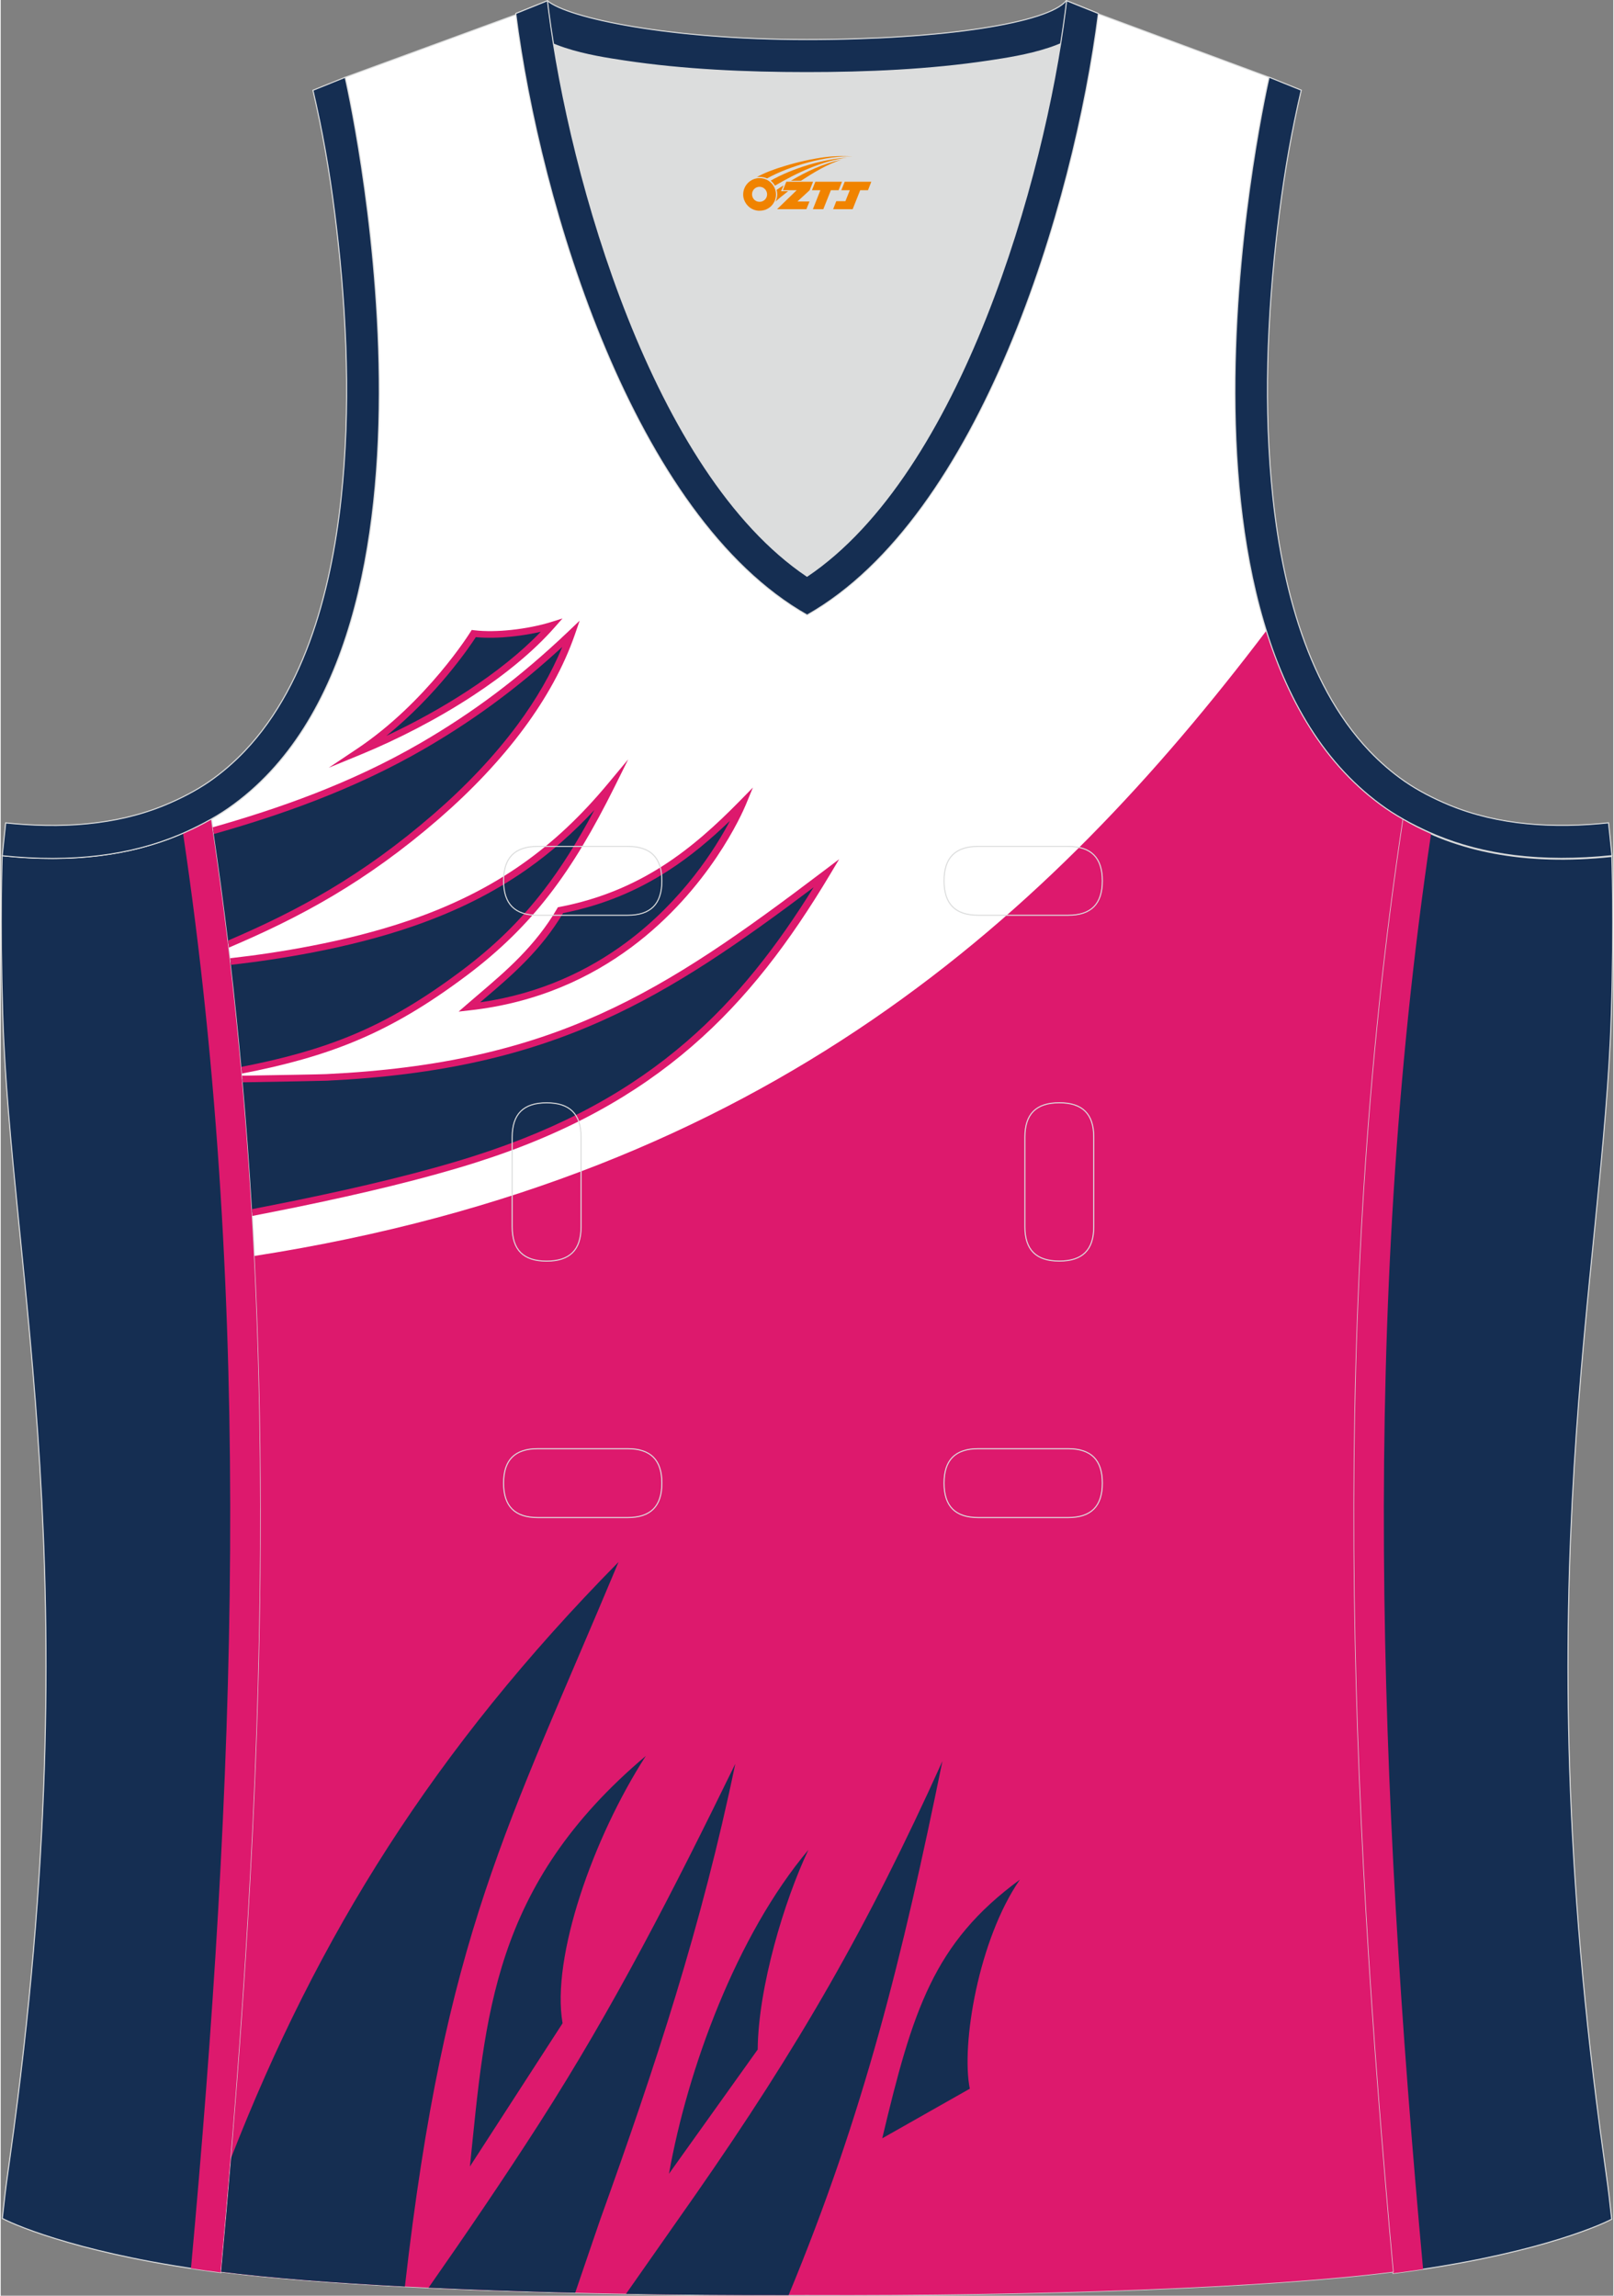 <?xml version="1.0" encoding="utf-8"?>
<!-- Generator: Adobe Illustrator 24.0.1, SVG Export Plug-In . SVG Version: 6.00 Build 0)  -->
<svg xmlns="http://www.w3.org/2000/svg" xmlns:xlink="http://www.w3.org/1999/xlink" version="1.1" id="图层_1" x="0px" y="0px" width="337.5px" height="480px" viewBox="0 0 302.07 429.99" enable-background="new 0 0 302.07 429.99" xml:space="preserve">
<rect x="0" y="0" width="302.07" height="429.99" fill="#808080" stroke="none"/>
<g>
	
		<path fill-rule="evenodd" clip-rule="evenodd" fill="#152E52" stroke="#DCDDDD" stroke-width="0.2" stroke-miterlimit="22.926" d="   M262.61,153.46c9.87,5.89,22.67,8.69,39.18,6.95c0,0,0.46,11.68-0.09,29.56c-1.51,49.06-16.56,105.39-1.41,213.94   c1.31,9.36,0.84,6.4,1.49,11.75c-3,1.58-16.15,7.01-40.97,10.14C252.6,335.94,248.68,245.43,262.61,153.46z"/>
	<g>
		<path fill-rule="evenodd" clip-rule="evenodd" fill="#DD196D" d="M266.44,425.02c-8.22-89.76-11.83-179.33,1.49-268.82    c-1.86-0.82-3.63-1.73-5.32-2.74c-13.93,91.97-10.02,182.48-1.8,272.33C262.76,425.55,264.64,425.29,266.44,425.02z"/>
	</g>
	
		<path fill-rule="evenodd" clip-rule="evenodd" fill="#152E52" stroke="#DCDDDD" stroke-width="0.2" stroke-miterlimit="22.926" d="   M39.47,153.31C29.6,159.2,16.8,162,0.28,160.26c0,0-0.45,11.68,0.09,29.56c1.51,49.06,16.56,105.39,1.41,213.94   c-1.31,9.36-0.84,6.4-1.49,11.75c3,1.58,16.15,7.01,40.97,10.14C49.49,335.8,53.4,245.29,39.47,153.31z"/>
	<g>
		<path fill-rule="evenodd" clip-rule="evenodd" fill="#DD196D" d="M35.64,424.87c8.22-89.77,11.83-179.33-1.49-268.82    c1.86-0.82,3.63-1.73,5.32-2.74C53.4,245.29,49.5,335.8,41.26,425.64C39.31,425.4,37.44,425.14,35.64,424.87z"/>
	</g>
	
		<path fill-rule="evenodd" clip-rule="evenodd" fill="#FFFFFF" stroke="#DCDDDD" stroke-width="0.2" stroke-miterlimit="22.926" d="   M101.66,0.86L64.52,14.48c0,0,25.42,109.47-25.03,138.96C53.4,245.33,49.5,335.76,41.3,425.52c23.36,2.98,66.56,4.52,109.76,4.36   c43.2,0.17,86.4-1.37,109.76-4.36c-8.2-89.78-12.1-180.2,1.8-272.08c-50.45-29.49-25.03-138.96-25.03-138.96L200.6,0.75   l-11.73,8.47l-40.24,2.38l-33.1-3.11L101.66,0.86z"/>
	<g>
		<path fill-rule="evenodd" clip-rule="evenodd" fill="#DD196D" d="M47.54,235.24c96.13-14.96,149.14-63.83,189.53-117.09    c4.67,14.89,12.61,27.72,25.54,35.28c-13.9,91.89-10,182.31-1.8,272.08c-23.36,2.99-66.56,4.53-109.76,4.36    c-43.2,0.16-86.4-1.38-109.76-4.36C47.05,362.51,50.69,299.17,47.54,235.24z"/>
		<path fill-rule="evenodd" clip-rule="evenodd" fill="#152E51" d="M87.77,188.62c5.48-4.79,12.24-9.84,17.09-18.15    c15.49-2.98,25.4-11.16,34.07-19.99C137.95,152.88,124.04,184.64,87.77,188.62z"/>
		<path fill-rule="evenodd" clip-rule="evenodd" fill="#DD196D" d="M87.26,188.18c0.8-0.7,1.63-1.4,2.47-2.12    c4.9-4.18,10.4-8.86,14.49-15.87l0.15-0.26l0.33-0.06c7.64-1.47,13.9-4.22,19.32-7.69c5.44-3.49,10.05-7.71,14.36-12.1l2.52-2.57    l-1.31,3.18c-0.65,1.58-6.89,15.87-21.39,26.68c-7.68,5.72-17.66,10.47-30.36,11.87l-2.06,0.23L87.26,188.18L87.26,188.18z     M90.72,186.96c-0.31,0.26-0.61,0.52-0.91,0.78c11.37-1.63,20.42-6.05,27.47-11.3c10.53-7.85,16.61-17.55,19.32-22.7    c-3.56,3.42-7.38,6.66-11.73,9.45c-5.49,3.52-11.83,6.32-19.53,7.84C101.16,178.06,95.65,182.76,90.72,186.96z"/>
		<path fill-rule="evenodd" clip-rule="evenodd" fill="#152E51" d="M43.04,180.1c9.93-1.12,22.52-3.27,33.7-7.11    c16.58-5.69,27.66-13.95,37.59-25.84c-7.91,15.92-15.25,25.9-27.43,35.04c-13.64,10.24-24.51,14.93-41.77,18.27    C44.52,193.69,43.83,186.9,43.04,180.1z"/>
		<path fill-rule="evenodd" clip-rule="evenodd" fill="#DD196D" d="M42.97,179.48c4.67-0.53,9.93-1.28,15.34-2.34    c6.05-1.17,12.3-2.72,18.17-4.73c8.22-2.82,15.08-6.28,21.1-10.5c6.04-4.23,11.25-9.22,16.17-15.13l3.79-4.55l-2.56,5.16    c-3.98,8-7.81,14.51-12.18,20.16c-4.38,5.67-9.3,10.49-15.44,15.11c-7.3,5.48-13.81,9.38-20.92,12.34    c-6.3,2.62-13.06,4.5-21.26,6.08l-0.11-1.25c7.99-1.55,14.6-3.39,20.76-5.95c7-2.91,13.41-6.76,20.61-12.16    c6.04-4.53,10.88-9.28,15.19-14.86c3.41-4.42,6.49-9.36,9.57-15.13c-3.92,4.2-8.08,7.9-12.72,11.15    c-6.14,4.3-13.12,7.82-21.48,10.69c-5.93,2.04-12.26,3.6-18.38,4.79c-5.48,1.06-10.79,1.83-15.51,2.36L42.97,179.48z"/>
		<path fill-rule="evenodd" clip-rule="evenodd" fill="#152E51" d="M39.81,155.59c12.19-3.47,25.99-8.2,39.3-15.94    c9.79-5.69,18.54-12.21,27.77-20.97c-4.3,12.4-13.72,24.22-25.29,34.24C68,164.7,55.78,171.23,42.66,176.83    C41.81,169.76,40.86,162.68,39.81,155.59z"/>
		<path fill-rule="evenodd" clip-rule="evenodd" fill="#DD196D" d="M39.71,154.96c12.12-3.45,25.81-8.16,39-15.83    c4.87-2.83,9.48-5.87,14.02-9.28c4.54-3.42,9.02-7.22,13.61-11.59l2.11-2.01l-0.9,2.61c-2.09,6.02-5.36,11.9-9.5,17.5    c-4.46,6.04-9.92,11.76-15.96,17C68.34,165.27,56,171.85,42.73,177.49l-0.16-1.32c12.97-5.55,25.07-12.05,38.51-23.69    c5.97-5.17,11.36-10.82,15.77-16.79c3.45-4.67,6.29-9.54,8.33-14.51c-3.86,3.54-7.66,6.71-11.51,9.61    c-4.59,3.46-9.25,6.52-14.16,9.38c-13.43,7.8-27.33,12.57-39.6,16.05L39.71,154.96z"/>
		<path fill-rule="evenodd" clip-rule="evenodd" fill="#152E51" d="M67.17,140.76c12.7-5.22,27.43-13.86,36.01-23.62    c-3.68,1.15-9.88,2.09-14.57,1.53C88.61,118.67,80.34,131.96,67.17,140.76z"/>
		<path fill-rule="evenodd" clip-rule="evenodd" fill="#DD196D" d="M72.24,137.83c5.15-2.41,10.44-5.3,15.36-8.53    c5.11-3.35,9.82-7.06,13.57-10.97c-1.63,0.38-3.5,0.7-5.42,0.9c-2.28,0.24-4.64,0.31-6.75,0.11    C87.76,121.25,81.64,130.25,72.24,137.83L72.24,137.83z M88.46,130.3c-6.74,4.42-14.16,8.21-20.99,11.02l-6.03,2.48l5.3-3.54    c13.05-8.72,21.23-21.85,21.25-21.89l0.24-0.38l0.49,0.06c2.09,0.25,4.52,0.19,6.88-0.06c2.76-0.29,5.42-0.84,7.35-1.44l2.28-0.71    l-1.48,1.68C99.71,122.11,94.34,126.45,88.46,130.3z"/>
		<path fill-rule="evenodd" clip-rule="evenodd" fill="#152E51" d="M47.1,227.11c14.57-2.8,29.79-6.17,41.83-10    c33.84-10.78,50.98-28.83,65.77-53.56c-30.27,22.95-50.81,36.21-93.66,38.26c-0.91,0.04-9.33,0.19-15.77,0.3    C46.01,210.45,46.61,218.78,47.1,227.11z"/>
		<path fill-rule="evenodd" clip-rule="evenodd" fill="#DD196D" d="M47.06,226.48c2.85-0.55,5.72-1.12,8.59-1.71    c11.75-2.42,23.42-5.18,33.03-8.25c16.82-5.36,29.48-12.52,39.77-21.41c9.47-8.18,16.95-17.84,23.82-28.91    c-13.92,10.47-25.94,18.81-39.36,24.86c-14.36,6.48-30.3,10.33-51.84,11.36c-0.87,0.04-8.76,0.18-15.11,0.29l-0.64,0.01    l-0.11-1.24l0.72-0.01c6.32-0.11,14.17-0.24,15.06-0.29c21.31-1.02,37.07-4.82,51.26-11.22c14.21-6.41,26.87-15.44,41.97-26.88    l2.84-2.15l-1.74,2.91c-7.43,12.42-15.45,23.17-25.88,32.17c-10.43,9.01-23.26,16.27-40.29,21.69    c-9.68,3.08-21.41,5.86-33.19,8.29c-2.95,0.61-5.91,1.19-8.84,1.76L47.06,226.48z"/>
		<path fill-rule="evenodd" clip-rule="evenodd" fill="#152E51" d="M43.16,404.17c16.21-41.55,38.05-76.6,72.57-111.6    c-20.87,49.94-32.49,69.59-40.02,135.71c-13.63-0.7-25.48-1.63-34.42-2.77C41.95,418.4,42.57,411.29,43.16,404.17L43.16,404.17z     M80.14,428.5c8.61,0.4,17.85,0.72,27.47,0.95c2.39-6.99,4.44-13.02,4.72-13.8c10.3-28.65,18.98-54.94,25.27-85.28    c-11.59,23.74-22.69,45.48-36.71,67.33C94.3,407.98,87.26,418.31,80.14,428.5L80.14,428.5z M117.13,429.65    c5.93-8.46,12.16-17.34,12.95-18.48c19.34-27.76,32.29-50.17,46.32-81.3c-7.5,36.73-14.68,65.94-28.81,100.01    C137.32,429.9,127.07,429.82,117.13,429.65L117.13,429.65z M165.13,400.51l16.4-9.29c-1.66-8.32,1.66-28,9.38-39.16    C174.72,363.92,170.83,376.56,165.13,400.51L165.13,400.51z M125.18,407.15c3.48-19.58,12.65-44.65,26.11-60.66    c-4.49,9.43-9.4,25.75-9.49,37.39L125.18,407.15L125.18,407.15z M87.89,405.79l17.36-26.83c-2.15-12.38,5.73-34.78,15.59-50.07    C92.01,353.22,90.81,377.68,87.89,405.79z"/>
	</g>
	<path fill-rule="evenodd" clip-rule="evenodd" fill="#DCDDDD" d="M151.05,107.93c26.91-18.1,42.33-67.44,47.51-99.73   c-4.43,1.88-9.9,2.69-13.41,3.22c-11.13,1.68-22.9,2.18-34.15,2.18c-11.25,0-23.02-0.5-34.15-2.18c-3.48-0.52-8.88-1.32-13.27-3.16   C108.74,40.55,124.16,89.84,151.05,107.93z"/>
	
		<path fill-rule="evenodd" clip-rule="evenodd" fill="#152E52" stroke="#DCDDDD" stroke-width="0.2" stroke-miterlimit="22.926" d="   M205.31,2.41l-0.12,0.28c-2.78,6.16-14.15,7.84-20.05,8.73c-11.13,1.68-22.9,2.18-34.15,2.18c-11.25,0-23.02-0.5-34.15-2.18   c-5.9-0.89-17.27-2.57-20.05-8.73l-0.1-0.23c1.13-0.45,1.64-0.66,5.74-2.31c3.85,3.24,22.88,7.26,48.57,7.26s45.24-3.15,48.57-7.26   l0.15,0.01C203.83,1.81,202.32,1.2,205.31,2.41z"/>
	
		<path fill-rule="evenodd" clip-rule="evenodd" fill="#152E52" stroke="#DCDDDD" stroke-width="0.2" stroke-miterlimit="22.926" d="   M96.48,2.53l5.93-2.39l0.2,1.61c4.03,31.77,19.67,86.82,48.43,106.18c28.77-19.35,44.41-74.41,48.43-106.18l0.2-1.61l5.95,2.39   c-4.53,35.74-22.04,94.27-54.56,112.67C118.52,96.79,101.01,38.27,96.48,2.53z"/>
	<path fill="none" stroke="#DCDDDD" stroke-width="0.2" stroke-miterlimit="22.926" d="M183.13,158.53c-4.32,0-6.42,2.11-6.42,6.45   s2.1,6.45,6.42,6.45h16.81c4.32,0,6.42-2.11,6.42-6.45s-2.1-6.45-6.42-6.45H183.13L183.13,158.53L183.13,158.53z M204.75,212.97   c0-4.32-2.11-6.42-6.45-6.42s-6.45,2.1-6.45,6.42v16.81c0,4.32,2.11,6.42,6.45,6.42s6.45-2.1,6.45-6.42V212.97L204.75,212.97   L204.75,212.97z M95.81,229.79c0,4.32,2.11,6.42,6.45,6.42s6.45-2.1,6.45-6.42v-16.81c0-4.32-2.11-6.42-6.45-6.42   s-6.45,2.1-6.45,6.42V229.79L95.81,229.79L95.81,229.79z M100.62,271.34c-4.32,0-6.42,2.11-6.42,6.45s2.1,6.45,6.42,6.45h16.81   c4.32,0,6.42-2.11,6.42-6.45c0-4.34-2.1-6.45-6.42-6.45H100.62L100.62,271.34L100.62,271.34z M183.13,271.34   c-4.32,0-6.42,2.11-6.42,6.45s2.1,6.45,6.42,6.45h16.81c4.32,0,6.42-2.11,6.42-6.45c0-4.34-2.1-6.45-6.42-6.45H183.13   L183.13,271.34L183.13,271.34z M100.62,158.53c-4.32,0-6.42,2.11-6.42,6.45s2.1,6.45,6.42,6.45h16.81c4.32,0,6.42-2.11,6.42-6.45   s-2.1-6.45-6.42-6.45H100.62z"/>
	
		<path fill-rule="evenodd" clip-rule="evenodd" fill="#152E52" stroke="#DCDDDD" stroke-width="0.2" stroke-miterlimit="22.926" d="   M62.51,39.46c2.13,16.62,3.04,33.96,1.57,50.67c-1.52,17.32-6.03,37.55-18.38,50.55c-2,2.1-4.2,4.01-6.59,5.67   c-2.48,1.72-5.41,3.22-8.19,4.38c-9.42,3.94-19.94,4.46-29.99,3.4l-0.65,6.15c13.26,1.4,24.14-0.14,33.01-3.85   c3.09-1.29,6.59-3.1,9.34-5.01C88.85,119.29,64.52,14.48,64.52,14.48l-6.03,2.43C60.27,24.54,61.52,31.71,62.51,39.46z"/>
	
		<path fill-rule="evenodd" clip-rule="evenodd" fill="#152E52" stroke="#DCDDDD" stroke-width="0.2" stroke-miterlimit="22.926" d="   M239.58,39.46c-2.13,16.62-3.04,33.96-1.57,50.67c1.52,17.32,6.03,37.55,18.39,50.54c2,2.1,4.2,4.01,6.59,5.67   c2.48,1.72,5.41,3.22,8.2,4.38c9.42,3.94,19.94,4.46,29.99,3.4l0.65,6.15c-13.26,1.4-24.14-0.14-33.01-3.85   c-3.09-1.29-6.59-3.1-9.34-5.01C213.26,119.28,237.6,14.46,237.6,14.46l6.02,2.43C241.83,24.54,240.58,31.71,239.58,39.46z"/>
	
</g>
<g id="图层_x0020_1">
	<path fill="#F08300" d="M139.26,37.44c0.416,1.136,1.472,1.984,2.752,2.032c0.144,0,0.304,0,0.448-0.016h0.016   c0.016,0,0.064,0,0.128-0.016c0.032,0,0.048-0.016,0.08-0.016c0.064-0.016,0.144-0.032,0.224-0.048c0.016,0,0.016,0,0.032,0   c0.192-0.048,0.4-0.112,0.576-0.208c0.192-0.096,0.4-0.224,0.608-0.384c0.672-0.56,1.104-1.408,1.104-2.352   c0-0.224-0.032-0.448-0.08-0.672l0,0C145.1,35.56,145.05,35.39,144.97,35.21C144.5,34.12,143.42,33.36,142.15,33.36C140.46,33.36,139.08,34.73,139.08,36.43C139.08,36.78,139.14,37.12,139.26,37.44L139.26,37.44L139.26,37.44z M143.56,36.46L143.56,36.46C143.53,37.24,142.87,37.84,142.09,37.8C141.3,37.77,140.71,37.12,140.74,36.33c0.032-0.784,0.688-1.376,1.472-1.344   C142.98,35.02,143.59,35.69,143.56,36.46L143.56,36.46z"/>
	<polygon fill="#F08300" points="157.59,34.04 ,156.95,35.63 ,155.51,35.63 ,154.09,39.18 ,152.14,39.18 ,153.54,35.63 ,151.96,35.63    ,152.6,34.04"/>
	<path fill="#F08300" d="M159.56,29.31c-1.008-0.096-3.024-0.144-5.056,0.112c-2.416,0.304-5.152,0.912-7.616,1.664   C144.84,31.69,142.97,32.41,141.62,33.18C141.82,33.15,142.01,33.13,142.2,33.13c0.48,0,0.944,0.112,1.36,0.288   C147.66,31.1,154.86,29.05,159.56,29.31L159.56,29.31L159.56,29.31z"/>
	<path fill="#F08300" d="M145.03,34.78c4-2.368,8.88-4.672,13.488-5.248c-4.608,0.288-10.224,2-14.288,4.304   C144.55,34.09,144.82,34.41,145.03,34.78C145.03,34.78,145.03,34.78,145.03,34.78z"/>
	<polygon fill="#F08300" points="163.08,34.04 ,162.46,35.63 ,161,35.63 ,159.59,39.18 ,159.13,39.18 ,157.62,39.18 ,155.93,39.18    ,156.52,37.68 ,158.23,37.68 ,159.05,35.63 ,157.46,35.63 ,158.1,34.04"/>
	<polygon fill="#F08300" points="152.17,34.04 ,151.53,35.63 ,149.24,37.74 ,151.5,37.74 ,150.92,39.18 ,145.43,39.18 ,149.1,35.63    ,146.52,35.63 ,147.16,34.04"/>
	<path fill="#F08300" d="M157.45,29.9c-3.376,0.752-6.464,2.192-9.424,3.952h1.888C152.34,32.28,154.68,30.85,157.45,29.9z    M146.65,34.72C146.02,35.1,145.96,35.15,145.35,35.56c0.064,0.256,0.112,0.544,0.112,0.816c0,0.496-0.112,0.976-0.32,1.392   c0.176-0.16,0.32-0.304,0.432-0.4c0.272-0.24,0.768-0.64,1.6-1.296l0.32-0.256H146.17l0,0L146.65,34.72L146.65,34.72L146.65,34.72z"/>
</g>
</svg>